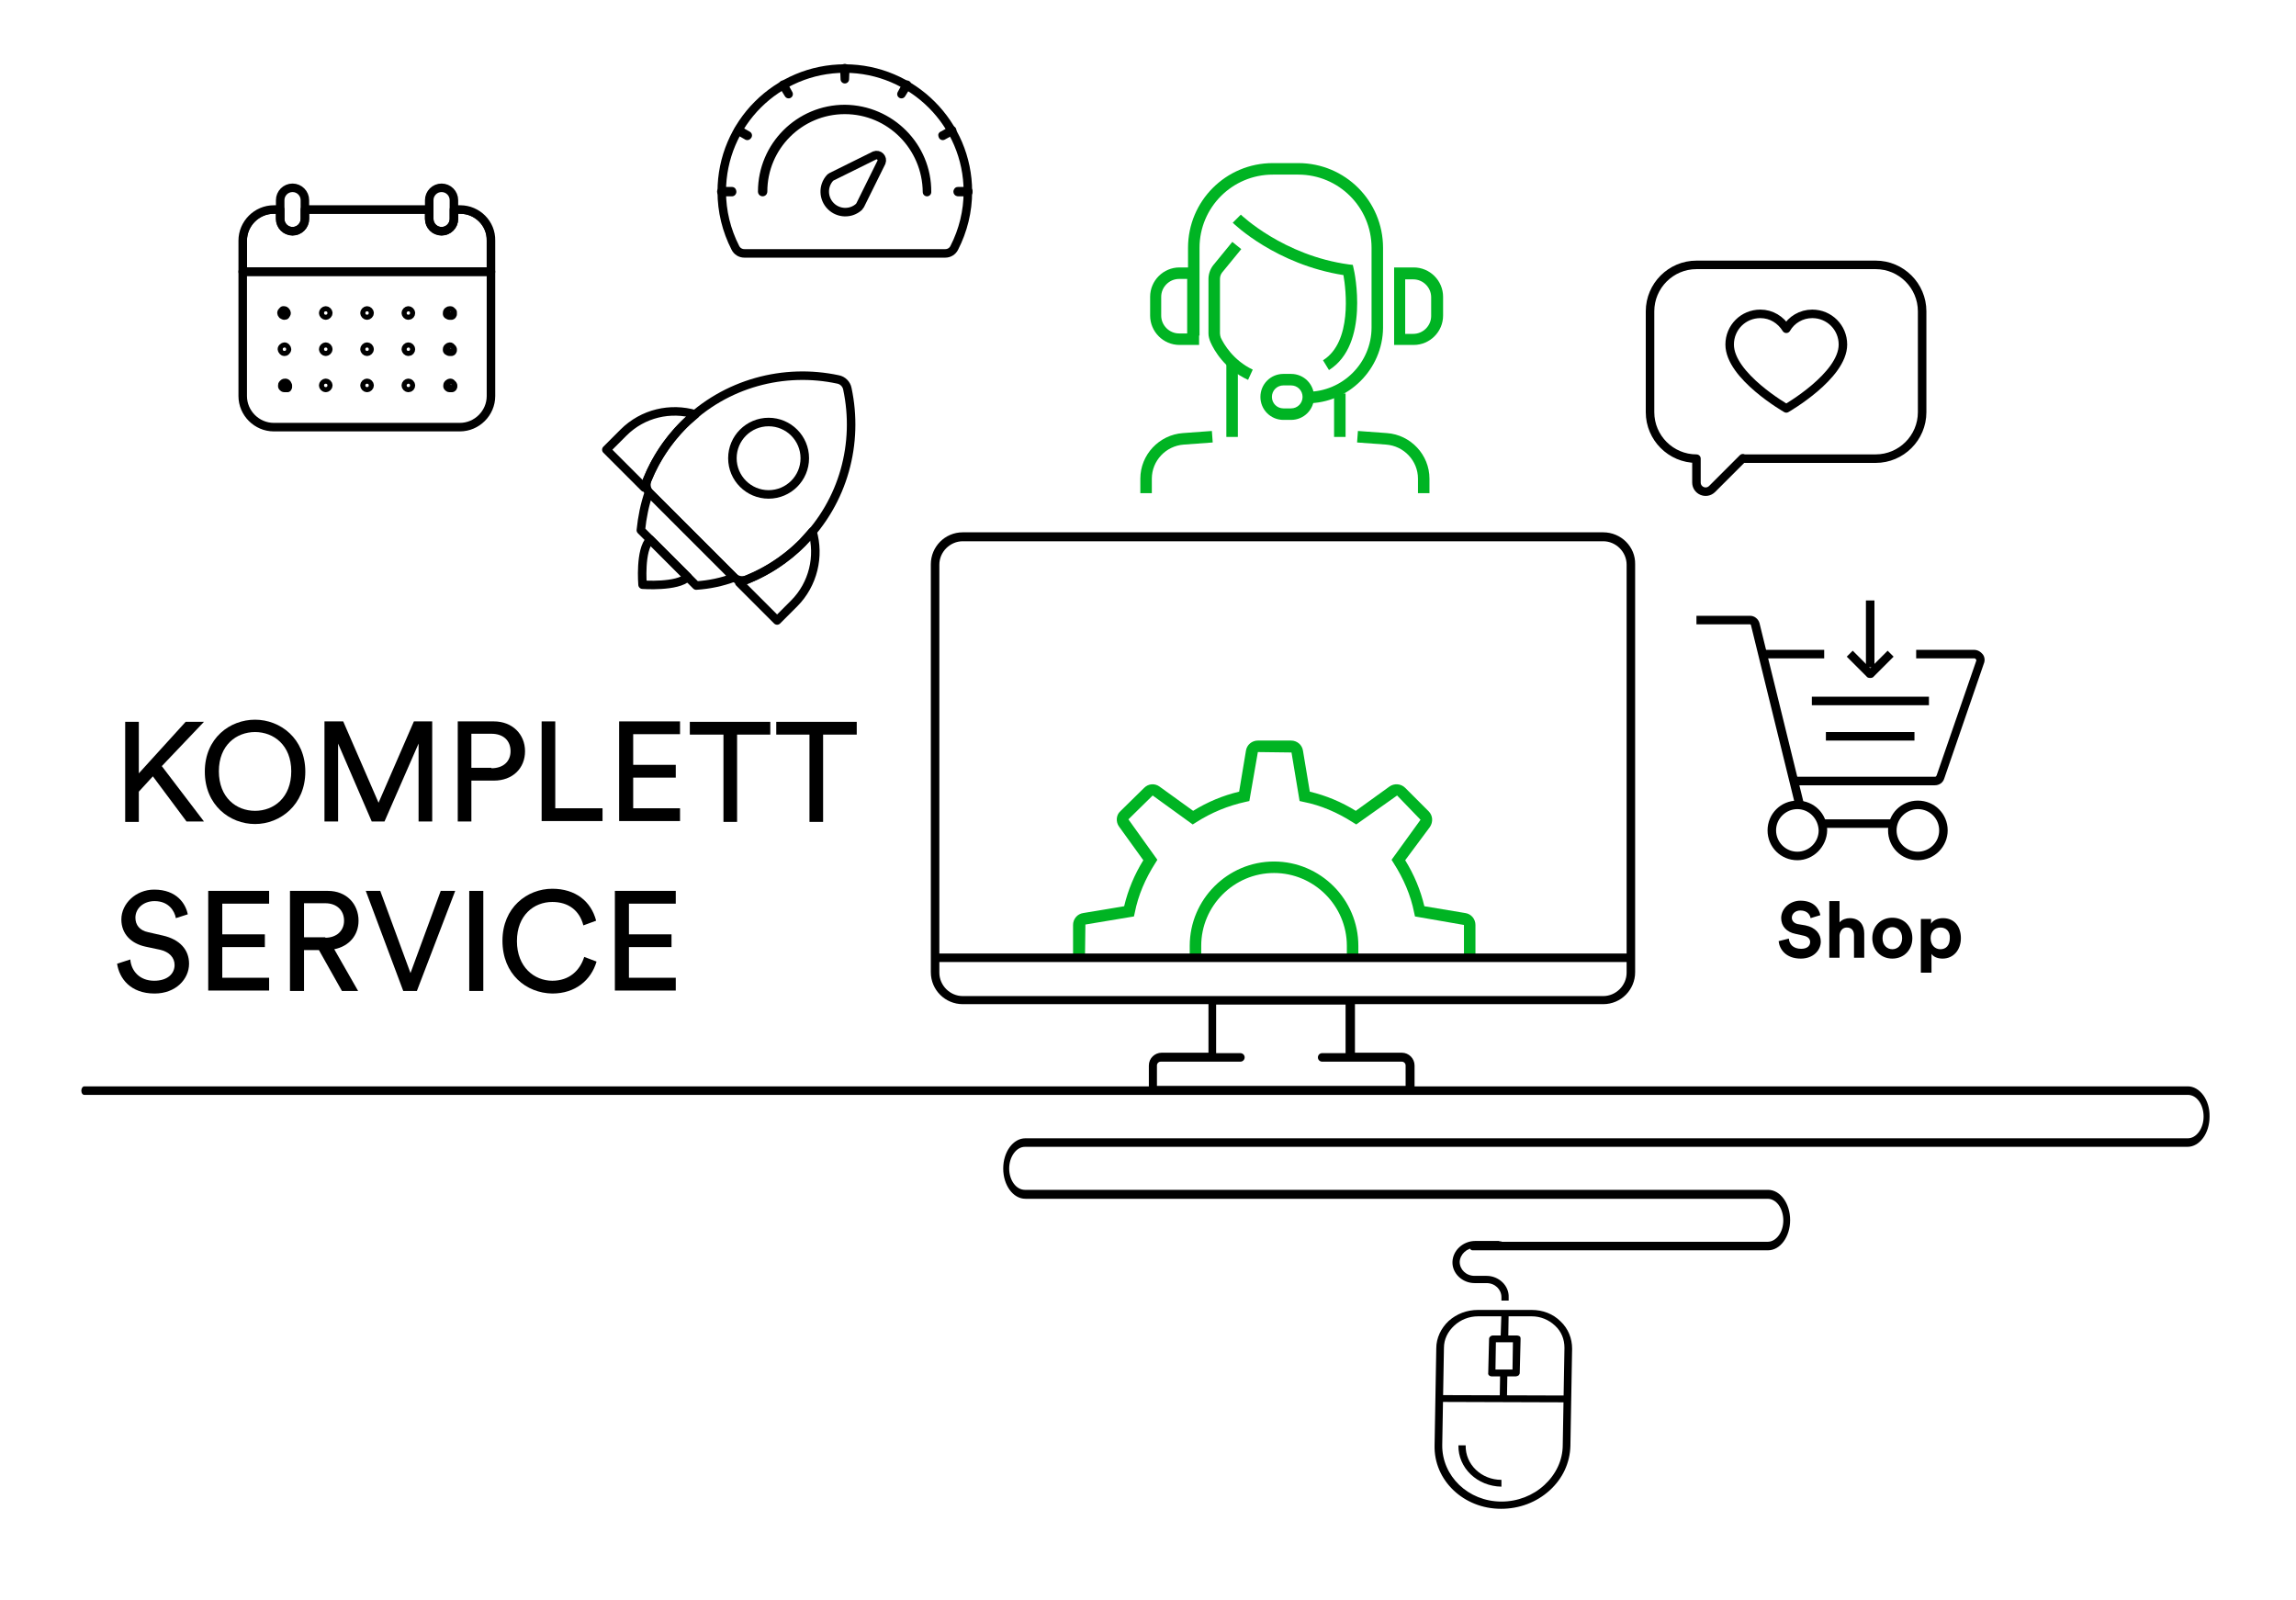 <?xml version="1.0" encoding="utf-8"?>
<!-- Generator: Adobe Illustrator 24.1.0, SVG Export Plug-In . SVG Version: 6.00 Build 0)  -->
<svg version="1.1" id="Ebene_1" xmlns="http://www.w3.org/2000/svg" xmlns:xlink="http://www.w3.org/1999/xlink" x="0px" y="0px"
	 viewBox="0 0 539.2 375.7" style="enable-background:new 0 0 539.2 375.7;" xml:space="preserve">
<style type="text/css">
	.st0{fill:#00B423;}
	.st1{fill:none;}
	.st2{fill:none;stroke:#000000;stroke-width:2;stroke-linecap:round;stroke-linejoin:round;stroke-miterlimit:10;}
	
		.st3{clip-path:url(#SVGID_2_);fill:none;stroke:#000000;stroke-width:2;stroke-linecap:round;stroke-linejoin:round;stroke-miterlimit:10;}
</style>
<g>
	<g>
		<g>
			<g>
				<g>
					<path class="st0" d="M346.5,225h-2.7v-7.8l-11.5-2l-0.2-0.9c-0.8-4.1-2.5-8-4.8-11.6l-0.5-0.8l6.8-9.4l-5.5-5.7l-9.6,6.8
						l-0.8-0.5c-3.6-2.3-7.5-4-11.6-4.8l-0.9-0.2l-1.9-11.4l-7.9-0.1l-2,11.5l-0.9,0.2c-4.1,0.9-8,2.5-11.6,4.8l-0.8,0.5l-9.4-6.8
						l-5.7,5.6l6.8,9.5l-0.5,0.8c-2.3,3.6-4,7.5-4.8,11.6l-0.2,0.9l-11.4,1.9l-0.1,7.9H252v-7.8c0-1.4,1-2.6,2.4-2.8l9.6-1.6
						c0.9-3.8,2.4-7.4,4.5-10.8l-5.7-7.9c-0.8-1.1-0.7-2.7,0.3-3.6l5.6-5.5c1-1,2.5-1.1,3.6-0.3l7.9,5.7c3.4-2.1,7-3.6,10.8-4.5
						l1.6-9.6c0.2-1.4,1.4-2.4,2.8-2.4h7.8c1.4,0,2.6,1,2.8,2.4l1.6,9.6c3.8,0.9,7.4,2.4,10.8,4.5l7.9-5.7c1.1-0.8,2.7-0.7,3.7,0.3
						l5.5,5.5c1,1,1.1,2.5,0.3,3.7L330,202c2.1,3.4,3.6,7,4.5,10.8l9.6,1.6c1.4,0.2,2.4,1.4,2.4,2.8V225z"/>
				</g>
			</g>
			<g>
				<path class="st0" d="M282.1,225h-2.7v-2.9c0-10.9,8.9-19.8,19.8-19.8c10.9,0,19.8,8.9,19.8,19.8v2.1h-2.7v-2.1
					c0-9.4-7.7-17.1-17.1-17.1c-9.4,0-17.1,7.7-17.1,17.1V225z"/>
			</g>
		</g>
	</g>
</g>
<path d="M376.5,125H226.1c-4.2,0-7.5,3.4-7.5,7.5v92.3v3.5c0,4.2,3.4,7.5,7.5,7.5h57.7v11.4h-11c-1.6,0-3,1.3-3,3v5.8
	c0,0.6,0.5,1,1,1h60.4c0.6,0,1-0.5,1-1v-5.8c0-1.6-1.3-3-3-3h-11v-11.4h58.3c4.2,0,7.5-3.4,7.5-7.5v-3.5v-92.3
	C384.1,128.4,380.7,125,376.5,125z M220.6,132.6c0-3,2.5-5.5,5.5-5.5h150.4c3,0,5.5,2.5,5.5,5.5v91.3H220.6V132.6z M316.2,247.3
	h-5.7c-0.6,0-1,0.5-1,1c0,0.6,0.5,1,1,1h18.7c0.5,0,0.9,0.4,0.9,0.9v4.8h-58.4v-4.8c0-0.5,0.4-0.9,0.9-0.9h18.7c0.6,0,1-0.5,1-1
	c0-0.6-0.5-1-1-1h-5.7v-11.4h30.4V247.3z M382,228.4c0,3-2.5,5.5-5.5,5.5H226.1c-3,0-5.5-2.5-5.5-5.5v-2.5H382V228.4z"/>
<g>
	<path d="M513.8,255.1l-494,0c-0.4,0-0.7,0.5-0.7,1c0,0.6,0.3,1,0.7,1l494,0c2.1,0,3.7,2.3,3.7,5.1v0c0,2.8-1.7,5.1-3.7,5.1l-273,0
		c-2.9,0-5.2,3.2-5.2,7.1c0,3.9,2.3,7.1,5.2,7.1h107.9c0.1,0,0.3,0,0.4,0c0.1,0,0.2,0,0.3,0c0.1,0,0.2,0,0.3,0c0.1,0,0.2,0,0.2,0
		c0.1,0,0.1,0,0.2,0c0.1,0,0.3,0,0.4,0h64.6c2.1,0,3.7,2.3,3.7,5.1c0,2.8-1.7,5-3.7,5h-65.8c-0.1,0-0.1,0-0.1,0c-0.1,0-0.1,0-0.1,0
		h-3.3c-0.4,0-0.7,0.5-0.7,1c0,0.6,0.3,1,0.7,1h69.4c2.9,0,5.2-3.2,5.2-7.1c0-3.9-2.3-7.1-5.2-7.1H240.7c-2.1,0-3.7-2.3-3.7-5
		c0-2.8,1.7-5.1,3.7-5.1l273,0c2.9,0,5.2-3.2,5.2-7.1v0C519,258.3,516.6,255.1,513.8,255.1z"/>
</g>
<g>
	<rect x="26.3" y="169" class="st1" width="180.2" height="81"/>
	<path d="M35.9,182.3l-3.3,3.6v7.1h-3.2v-23.5h3.2v12.1l11-12.1h4.3L38,179.9l9.9,13h-4.1L35.9,182.3z"/>
	<path d="M59.9,169c5.9,0,11.8,4.4,11.8,12.2c0,7.8-5.9,12.3-11.8,12.3c-5.9,0-11.8-4.4-11.8-12.3C48.1,173.3,54,169,59.9,169z
		 M59.9,190.4c4.4,0,8.5-3.1,8.5-9.3c0-6.1-4.1-9.2-8.5-9.2s-8.5,3.1-8.5,9.2C51.4,187.3,55.5,190.4,59.9,190.4z"/>
	<path d="M98.3,192.9v-18.3l-8,18.3h-3l-7.9-18.3v18.3h-3.2v-23.5h4.4l8.3,19.1l8.3-19.1h4.3v23.5H98.3z"/>
	<path d="M110.7,183.3v9.6h-3.2v-23.5h8.5c4.3,0,7.3,3,7.3,7c0,4-2.9,6.9-7.3,6.9H110.7z M115.4,180.4c2.8,0,4.5-1.6,4.5-4
		c0-2.5-1.7-4.1-4.5-4.1h-4.7v8H115.4z"/>
	<path d="M127.2,192.9v-23.5h3.2v20.4h11.1v3H127.2z"/>
	<path d="M145.4,192.9v-23.5h14.3v3h-11v7.2h10v3h-10v7.2h11v3H145.4z"/>
	<path d="M173.1,172.5v20.5h-3.2v-20.5H162v-3h18.9v3H173.1z"/>
	<path d="M193.3,172.5v20.5h-3.2v-20.5h-7.8v-3h18.9v3H193.3z"/>
	<path d="M41.3,215.6c-0.3-1.7-1.7-4-5-4c-2.6,0-4.5,1.7-4.5,3.9c0,1.7,1,3,3,3.4l3.5,0.8c3.9,0.9,6.1,3.3,6.1,6.6
		c0,3.6-3.1,7-8.1,7c-5.7,0-8.3-3.6-8.8-7l3.1-1c0.2,2.6,2.1,5,5.6,5c3.2,0,4.8-1.7,4.8-3.7c0-1.7-1.2-3.1-3.5-3.6l-3.3-0.7
		c-3.3-0.7-5.7-2.9-5.7-6.4c0-3.7,3.4-7,7.7-7c5.3,0,7.4,3.3,7.9,5.8L41.3,215.6z"/>
	<path d="M48.9,232.7v-23.5h14.3v3h-11v7.2h10v3h-10v7.2h11v3H48.9z"/>
	<path d="M74.9,223.1h-3.5v9.6h-3.3v-23.5H77c4.4,0,7.2,3.1,7.2,7c0,3.4-2.2,6-5.7,6.7l5.6,9.8h-3.8L74.9,223.1z M76.4,220.2
		c2.6,0,4.4-1.6,4.4-4c0-2.5-1.8-4.1-4.4-4.1h-5v8H76.4z"/>
	<path d="M103.5,209.2h3.4l-9,23.5h-3.2l-8.8-23.5h3.4l7.1,19.3L103.5,209.2z"/>
	<path d="M110.2,232.7v-23.5h3.3v23.5H110.2z"/>
	<path d="M118,220.9c0-7.8,5.8-12.2,11.7-12.2c5.4,0,9.1,2.9,10.3,7.5l-3,1.1c-0.9-3.5-3.5-5.5-7.3-5.5c-4.3,0-8.3,3.1-8.3,9.2
		c0,6.1,4.1,9.3,8.3,9.3c4,0,6.5-2.4,7.5-5.6l2.9,1.1c-1.3,4.4-5,7.5-10.4,7.5C123.6,233.2,118,228.8,118,220.9z"/>
	<path d="M144.4,232.7v-23.5h14.3v3h-11v7.2h10v3h-10v7.2h11v3H144.4z"/>
</g>
<g>
	<g>
		<path class="st0" d="M307,94.7V92c8.3,0,15.1-6.8,15.1-15.1V58.2c0-9.5-7.7-17.2-17.2-17.2h-6c-9.5,0-17.2,7.7-17.2,17.2v20.6
			h-2.7V58.2c0-11,8.9-19.9,19.9-19.9h6c11,0,19.9,8.9,19.9,19.9v18.8C324.7,86.7,316.7,94.7,307,94.7z"/>
	</g>
	<g>
		<path class="st0" d="M281.6,81h-4.6c-3.8,0-6.9-3.1-6.9-6.9v-4.4c0-3.8,3.1-6.9,6.9-6.9h4.6V81z M276.9,65.5
			c-2.3,0-4.2,1.9-4.2,4.2v4.4c0,2.3,1.9,4.2,4.2,4.2h1.9V65.5H276.9z"/>
	</g>
	<g>
		<path class="st0" d="M332,81h-4.6V62.8h4.6c3.8,0,6.9,3.1,6.9,6.9v4.4C338.9,77.9,335.8,81,332,81z M330,78.4h1.9
			c2.3,0,4.2-1.9,4.2-4.2v-4.4c0-2.3-1.9-4.2-4.2-4.2H330V78.4z"/>
	</g>
	<g>
		<path class="st0" d="M303.2,98.6h-1.8c-3,0-5.4-2.4-5.4-5.4c0-3,2.4-5.4,5.4-5.4h1.8c3,0,5.4,2.4,5.4,5.4
			C308.6,96.2,306.2,98.6,303.2,98.6z M301.4,90.5c-1.5,0-2.7,1.2-2.7,2.7c0,1.5,1.2,2.7,2.7,2.7h1.8c1.5,0,2.7-1.2,2.7-2.7
			c0-1.5-1.2-2.7-2.7-2.7H301.4z"/>
	</g>
	<g>
		<path class="st0" d="M312.1,86.9l-1.4-2.3c6.9-4.3,5.4-16.6,4.8-20c-15.8-2.5-25.6-11.9-26-12.3l1.9-1.9c0.1,0.1,10,9.6,25.4,11.7
			l0.9,0.1l0.2,0.9C318.1,63.8,321.7,80.9,312.1,86.9z"/>
	</g>
	<g>
		<path class="st0" d="M293.1,89.2c-5.5-2.5-8-7-8.8-8.8c-0.3-0.7-0.5-1.4-0.5-2.1V65.5c0-1.1,0.4-2.3,1.1-3.2l4.5-5.5l2.1,1.7
			L287,64c-0.3,0.4-0.5,0.9-0.5,1.5v12.8c0,0.3,0.1,0.7,0.2,1c0.7,1.5,2.9,5.3,7.5,7.5L293.1,89.2z"/>
	</g>
	<g>
		<path class="st0" d="M270.5,115.8h-2.7v-3.4c0-5.6,4.4-10.3,10-10.7l6.8-0.5l0.2,2.7l-6.8,0.5c-4.2,0.3-7.5,3.8-7.5,8V115.8z"/>
	</g>
	<g>
		<path class="st0" d="M335.7,115.8h-2.7v-3.4c0-4.2-3.3-7.7-7.5-8l-6.8-0.5l0.2-2.7l6.8,0.5c5.6,0.4,10,5.1,10,10.7V115.8z"/>
	</g>
	<g>
		<rect x="288" y="85.1" class="st0" width="2.7" height="17.5"/>
	</g>
	<g>
		<rect x="313.3" y="92.4" class="st0" width="2.7" height="10.2"/>
	</g>
</g>
<g>
	<g>
		<path d="M421.7,189.5l-10.5-42.7c0-0.1-0.1-0.2-0.2-0.2h-12.6v-2h12.6c1,0,1.9,0.7,2.2,1.7l10.5,42.7L421.7,189.5z"/>
	</g>
	<g>
		<path d="M422.1,202c-3.9,0-7-3.1-7-7c0-3.9,3.1-7,7-7c3.9,0,7,3.1,7,7C429,198.8,425.9,202,422.1,202z M422.1,190
			c-2.7,0-5,2.2-5,5c0,2.7,2.2,5,5,5c2.7,0,5-2.2,5-5C427,192.2,424.8,190,422.1,190z"/>
	</g>
	<g>
		<path d="M450.4,202c-3.9,0-7-3.1-7-7c0-3.9,3.1-7,7-7c3.9,0,7,3.1,7,7C457.4,198.8,454.3,202,450.4,202z M450.4,190
			c-2.7,0-5,2.2-5,5c0,2.7,2.2,5,5,5c2.7,0,5-2.2,5-5C455.4,192.2,453.2,190,450.4,190z"/>
	</g>
	<g>
		<rect x="428" y="192.4" width="16.4" height="2"/>
	</g>
	<g>
		<rect x="414.1" y="152.6" width="14.3" height="2"/>
	</g>
	<g>
		<path d="M454.4,184.4h-33.2v-2h33.2c0.2,0,0.3-0.1,0.4-0.3l9.3-26.9c0.1-0.2,0-0.3-0.1-0.4c0-0.1-0.2-0.2-0.3-0.2H450v-2h13.6
			c0.8,0,1.5,0.4,2,1c0.5,0.6,0.6,1.5,0.3,2.2l-9.3,27C456.3,183.8,455.4,184.4,454.4,184.4z"/>
	</g>
	<g>
		<rect x="428.8" y="171.9" width="20.8" height="2"/>
	</g>
	<g>
		<rect x="425.5" y="163.6" width="27.5" height="2"/>
	</g>
	<g>
		<rect x="438.2" y="141" width="2" height="15.7"/>
	</g>
	<g>
		<path d="M439.2,159.2c-0.4,0-0.7-0.1-0.9-0.4l-4.6-4.6l1.4-1.4l4.1,4.1l4.1-4.1l1.4,1.4l-4.6,4.6
			C439.9,159.1,439.6,159.2,439.2,159.2z"/>
	</g>
</g>
<g>
	<rect x="417.3" y="211.5" class="st1" width="67.1" height="19.7"/>
	<path d="M425.2,215.6c-0.1-0.7-0.7-1.8-2.4-1.8c-1.2,0-2,0.8-2,1.7c0,0.7,0.5,1.3,1.4,1.5l1.8,0.3c2.4,0.5,3.6,2,3.6,3.8
		c0,2-1.7,4-4.7,4c-3.5,0-5-2.2-5.2-4.1l2.4-0.6c0.1,1.3,1,2.4,2.9,2.4c1.4,0,2.1-0.7,2.1-1.6c0-0.8-0.6-1.3-1.6-1.5l-1.8-0.4
		c-2.1-0.4-3.4-1.8-3.4-3.7c0-2.3,2.1-4.1,4.5-4.1c3.2,0,4.4,1.9,4.7,3.4L425.2,215.6z"/>
	<path d="M432,224.9h-2.4v-13.3h2.4v5c0.6-0.7,1.6-1,2.4-1c2.3,0,3.4,1.6,3.4,3.6v5.7h-2.4v-5.3c0-1-0.5-1.8-1.7-1.8
		c-1,0-1.6,0.8-1.7,1.8V224.9z"/>
	<path d="M449.1,220.3c0,2.8-2,4.8-4.7,4.8s-4.7-2-4.7-4.8c0-2.8,2-4.8,4.7-4.8S449.1,217.5,449.1,220.3z M446.7,220.3
		c0-1.7-1.1-2.6-2.3-2.6c-1.2,0-2.3,0.9-2.3,2.6c0,1.7,1.1,2.6,2.3,2.6C445.6,222.9,446.7,222,446.7,220.3z"/>
	<path d="M451.1,228.4v-12.6h2.4v1.1c0.4-0.7,1.4-1.3,2.8-1.3c2.7,0,4.2,2,4.2,4.7c0,2.7-1.7,4.8-4.3,4.8c-1.3,0-2.2-0.5-2.6-1.1
		v4.4H451.1z M455.7,217.8c-1.3,0-2.3,0.9-2.3,2.5s1,2.6,2.3,2.6c1.3,0,2.2-0.9,2.2-2.6C458,218.7,457,217.8,455.7,217.8z"/>
</g>
<g>
	<path class="st2" d="M409.3,107.6l-7.2,7.2c-1.4,1.4-3.7,0.4-3.7-1.5v-5.6c-6,0-10.9-4.9-10.9-10.9l0-23.7c0-6,4.9-10.9,10.9-10.9
		h42.1c6,0,10.9,4.9,10.9,10.9l0,23.7c0,6-4.9,10.9-10.9,10.9H409.3z"/>
	<path class="st2" d="M419.5,95.9c0,0,13.3-7.6,13.3-15c0-4-3.2-7.2-7.2-7.2c-2.6,0-4.9,1.4-6.1,3.5c-1.3-2.1-3.5-3.5-6.1-3.5
		c-4,0-7.2,3.2-7.2,7.2C406.2,88.3,419.5,95.9,419.5,95.9z"/>
</g>
<g>
	<g>
		<path d="M352.5,354.3c-8.8,0-15.8-6.7-15.6-14.9l0.4-22.8c0-2.4,1.1-4.7,2.9-6.4c1.9-1.7,4.3-2.6,6.9-2.6l12.6,0
			c2.6,0,5,0.9,6.8,2.7c1.8,1.7,2.7,4,2.7,6.4l-0.4,22.8c-0.1,4-1.8,7.7-4.9,10.5S356.8,354.3,352.5,354.3z M339.1,316.5l-0.4,22.8
			c-0.1,7.3,6.1,13.3,13.9,13.3l0,0c3.8,0,7.4-1.4,10.1-3.9c2.7-2.5,4.3-5.8,4.3-9.4l0.4-22.8c0-2-0.7-3.8-2.2-5.2
			c-1.5-1.4-3.4-2.2-5.5-2.2l-12.6,0c-2.1,0-4.1,0.8-5.6,2.2C340,312.7,339.1,314.5,339.1,316.5z"/>
	</g>
	<g>
		<path d="M352.6,349.1l0-1.6c-4.7,0-8.5-3.6-8.4-8.1l-1.7,0C342.4,344.7,346.9,349,352.6,349.1z"/>
	</g>
	<g>
		<polygon points="353.9,328.4 354,322.4 352.3,322.4 352.2,328.4 		"/>
	</g>
	<g>
		<polygon points="354.2,314.4 354.3,308.3 352.6,308.3 352.4,314.4 		"/>
	</g>
	<g>
		<polygon points="368.1,329.3 368.1,327.7 338,327.6 338,329.2 		"/>
	</g>
	<g>
		<path d="M356,323.2l-5.7,0c-0.5,0-0.9-0.4-0.8-0.8l0.2-8c0-0.4,0.4-0.8,0.9-0.8l5.7,0c0.2,0,0.4,0.1,0.6,0.2
			c0.2,0.2,0.2,0.4,0.2,0.6l-0.2,8c0,0.2-0.1,0.4-0.3,0.6C356.4,323.1,356.2,323.2,356,323.2z M351.3,315.2l-0.1,6.4l4,0l0.1-6.4
			L351.3,315.2z"/>
	</g>
	<g>
		<path d="M346.5,293l5.6,0c0.9,0,1.7-0.3,2.5-0.6c-0.7-0.3-1.4-0.6-2.1-0.9c-0.2,0-0.4,0-0.5-0.1l-5.5,0c-2.9,0-5.3,2.2-5.4,4.9
			c-0.1,2.7,2.3,5,5.2,5l2.8,0c2,0,3.5,1.5,3.5,3.3l0,0.8l1.7,0l0-0.8c0.1-2.7-2.3-5-5.2-5l-2.8,0c-2,0-3.5-1.5-3.5-3.3
			C342.9,294.5,344.5,293,346.5,293z"/>
	</g>
</g>
<g>
	<path class="st2" d="M217.7,45.1C217.7,45.1,217.7,45.1,217.7,45.1c-0.1-10.7-8.7-19.3-19.3-19.3c-10.6,0-19.2,8.6-19.2,19.2
		c0,0,0,0.1-0.1,0.1c0,0-0.1,0-0.1-0.1c0-10.7,8.7-19.4,19.4-19.4C209.1,25.7,217.8,34.4,217.7,45.1
		C217.8,45.1,217.7,45.1,217.7,45.1z"/>
	<path class="st2" d="M195.3,41.5c-0.2,0.1-0.3,0.2-0.4,0.3c-1.7,1.9-1.6,4.8,0.2,6.6s4.7,1.9,6.6,0.2c0.1-0.1,0.2-0.3,0.3-0.4
		l5-10.1c0.4-1-0.6-2-1.6-1.6L195.3,41.5z"/>
	<g>
		<path class="st2" d="M198.4,18.6C198.4,18.6,198.4,18.6,198.4,18.6l-0.1-2.5c0,0,0-0.1,0.1-0.1c0,0,0.1,0,0.1,0.1L198.4,18.6
			C198.5,18.6,198.5,18.6,198.4,18.6z"/>
		<path class="st2" d="M185.2,22.1C185.1,22.1,185.1,22.1,185.2,22.1l-1.3-2.1c0,0,0-0.1,0-0.1c0,0,0.1,0,0.1,0L185.2,22.1
			C185.2,22.1,185.2,22.1,185.2,22.1C185.2,22.1,185.2,22.1,185.2,22.1z"/>
		<path class="st2" d="M175.5,31.9C175.4,31.9,175.4,31.8,175.5,31.9l-2.1-1.2c0,0,0-0.1,0-0.1c0,0,0.1,0,0.1,0l2.1,1.2
			C175.5,31.8,175.5,31.8,175.5,31.9C175.5,31.8,175.5,31.9,175.5,31.9z"/>
		<path class="st2" d="M171.9,45.1h-2.4c0,0-0.1,0-0.1-0.1s0-0.1,0.1-0.1h2.4C171.9,45,172,45,171.9,45.1
			C172,45.1,171.9,45.1,171.9,45.1z"/>
		<path class="st2" d="M227.4,45.1H225c0,0-0.1,0-0.1-0.1s0-0.1,0.1-0.1h2.4C227.4,45,227.4,45,227.4,45.1
			C227.4,45.1,227.4,45.1,227.4,45.1z"/>
		<path class="st2" d="M221.4,31.9C221.4,31.9,221.4,31.8,221.4,31.9c-0.1-0.1-0.1-0.1,0-0.1l2.1-1.2c0,0,0.1,0,0.1,0
			c0,0,0,0.1,0,0.1L221.4,31.9C221.4,31.8,221.4,31.9,221.4,31.9z"/>
		<path class="st2" d="M211.7,22.1C211.7,22.1,211.7,22.1,211.7,22.1C211.6,22.1,211.6,22.1,211.7,22.1l1.2-2.2c0,0,0.1,0,0.1,0
			c0,0,0,0.1,0,0.1L211.7,22.1C211.7,22.1,211.7,22.1,211.7,22.1z"/>
	</g>
	<path class="st2" d="M174.8,59.5c-0.9,0-1.7-0.5-2.1-1.3c-2.1-4.1-3.2-8.6-3.2-13.2c0-16,13-28.9,28.9-28.9s28.9,13,28.9,28.9
		c0,4.6-1.1,9.1-3.2,13.2c-0.4,0.8-1.2,1.3-2.1,1.3H174.8z"/>
</g>
<g>
	<path class="st2" d="M57,93c0,4,3.3,7.3,7.3,7.3h43.7c4,0,7.3-3.3,7.3-7.3V63.8H57V93z"/>
	<g>
		<defs>
			<path id="SVGID_1_" d="M108.1,49.2h-1.5v2.2c0,1.6-1.3,2.9-2.9,2.9c-1.6,0-2.9-1.3-2.9-2.9v-2.2H71.6v2.2c0,1.6-1.3,2.9-2.9,2.9
				c-1.6,0-2.9-1.3-2.9-2.9v-2.2h-1.5c-4,0-7.3,3.3-7.3,7.3v7.3h58.3v-7.3C115.4,52.5,112.1,49.2,108.1,49.2z"/>
		</defs>
		<clipPath id="SVGID_2_">
			<use xlink:href="#SVGID_1_"  style="overflow:visible;"/>
		</clipPath>
		<path class="st3" d="M108.1,49.2H64.3c-4,0-7.3,3.3-7.3,7.3v7.3h58.3v-7.3C115.4,52.5,112.1,49.2,108.1,49.2z"/>
		
			<use xlink:href="#SVGID_1_"  style="overflow:visible;fill:none;stroke:#000000;stroke-width:2;stroke-linecap:round;stroke-linejoin:round;stroke-miterlimit:10;"/>
	</g>
	<path class="st2" d="M68.7,54.3L68.7,54.3c-1.6,0-2.9-1.3-2.9-2.9V47c0-1.6,1.3-2.9,2.9-2.9l0,0c1.6,0,2.9,1.3,2.9,2.9v4.4
		C71.6,53,70.3,54.3,68.7,54.3z"/>
	<path class="st2" d="M103.7,54.3L103.7,54.3c-1.6,0-2.9-1.3-2.9-2.9V47c0-1.6,1.3-2.9,2.9-2.9l0,0c1.6,0,2.9,1.3,2.9,2.9v4.4
		C106.6,53,105.3,54.3,103.7,54.3z"/>
	<g>
		<path class="st2" d="M66.8,74.1c-0.1,0-0.2,0-0.3-0.1c0,0-0.1-0.1-0.2-0.1c-0.1-0.1-0.2-0.3-0.2-0.4c0-0.2,0.1-0.3,0.2-0.4
			c0,0,0.1-0.1,0.1-0.1c0,0,0.1,0,0.1-0.1c0,0,0,0,0,0c0,0,0,0,0.1,0l0.1,0c0.2,0,0.3,0.1,0.4,0.2c0.1,0.1,0.2,0.3,0.2,0.4
			c0,0.2-0.1,0.3-0.2,0.4C67.1,74.1,66.9,74.1,66.8,74.1z"/>
		<path class="st2" d="M95.9,74.1c-0.3,0-0.6-0.3-0.6-0.6s0.3-0.6,0.6-0.6c0.3,0,0.6,0.3,0.6,0.6S96.3,74.1,95.9,74.1z M86.2,74.1
			c-0.3,0-0.6-0.3-0.6-0.6s0.3-0.6,0.6-0.6c0.3,0,0.6,0.3,0.6,0.6S86.5,74.1,86.2,74.1z M76.5,74.1c-0.3,0-0.6-0.3-0.6-0.6
			s0.3-0.6,0.6-0.6c0.3,0,0.6,0.3,0.6,0.6S76.8,74.1,76.5,74.1z"/>
		<path class="st2" d="M105.6,74.1c-0.1,0-0.2,0-0.3-0.1c0,0-0.1-0.1-0.2-0.1c-0.1-0.1-0.1-0.1-0.1-0.2c0,0,0-0.1,0-0.2
			c0-0.2,0-0.2,0.1-0.3c0,0,0-0.1,0.1-0.1c0.2-0.2,0.3-0.2,0.5-0.2c0.2,0,0.2,0,0.3,0.1c0,0,0,0,0,0c0,0,0,0,0.1,0.1l0.1,0.1
			l0.1,0.1c0,0,0,0.1,0,0.1c0,0.2,0,0.3,0,0.4c0,0-0.1,0.1-0.1,0.2c-0.1,0.1-0.1,0.1-0.2,0.1C105.8,74.1,105.7,74.1,105.6,74.1z"/>
		<path class="st2" d="M66.8,82.6c-0.2,0-0.3-0.1-0.4-0.2c-0.1-0.1-0.2-0.3-0.2-0.4c0-0.2,0.1-0.3,0.2-0.4c0.1-0.1,0.3-0.2,0.4-0.2
			c0.2,0,0.3,0.1,0.4,0.2c0.1,0.1,0.2,0.3,0.2,0.4c0,0.2-0.1,0.3-0.2,0.4C67.1,82.6,66.9,82.6,66.8,82.6z"/>
		<path class="st2" d="M95.9,82.6c-0.3,0-0.6-0.3-0.6-0.6s0.3-0.6,0.6-0.6c0.3,0,0.6,0.3,0.6,0.6S96.3,82.6,95.9,82.6z M86.2,82.6
			c-0.3,0-0.6-0.3-0.6-0.6s0.3-0.6,0.6-0.6c0.3,0,0.6,0.3,0.6,0.6S86.5,82.6,86.2,82.6z M76.5,82.6c-0.3,0-0.6-0.3-0.6-0.6
			s0.3-0.6,0.6-0.6c0.3,0,0.6,0.3,0.6,0.6S76.8,82.6,76.5,82.6z"/>
		<path class="st2" d="M105.6,82.6c-0.1,0-0.2,0-0.3-0.1c0,0-0.1-0.1-0.2-0.1c-0.1-0.1-0.1-0.1-0.1-0.2c0,0,0-0.1,0-0.2
			c0-0.2,0.1-0.3,0.2-0.4c0.1-0.1,0.3-0.2,0.4-0.2c0.2,0,0.2,0,0.3,0.1c0,0,0,0,0,0c0,0,0,0,0.1,0.1c0.1,0.1,0.1,0.2,0.2,0.2
			l0.1,0.2c0,0.2,0,0.2,0,0.3c0,0-0.1,0.1-0.1,0.2c-0.1,0.1-0.1,0.1-0.2,0.1C105.8,82.6,105.7,82.6,105.6,82.6z"/>
		<path class="st2" d="M66.8,91.1c-0.2,0-0.3-0.1-0.4-0.2c-0.1-0.1-0.1-0.1-0.1-0.2c0,0,0-0.1,0-0.2c0-0.2,0-0.2,0.1-0.3
			c0,0,0,0,0.1-0.1c0.2-0.2,0.3-0.2,0.5-0.2c0.2,0,0.3,0.1,0.4,0.2l0.1,0.2c0,0.1,0,0.1,0.1,0.2c0,0.2,0,0.3,0,0.4
			c0,0-0.1,0.1-0.1,0.2C67.1,91.1,66.9,91.1,66.8,91.1z"/>
		<path class="st2" d="M95.9,91.1c-0.3,0-0.6-0.3-0.6-0.6s0.3-0.6,0.6-0.6c0.3,0,0.6,0.3,0.6,0.6S96.3,91.1,95.9,91.1z M86.2,91.1
			c-0.3,0-0.6-0.3-0.6-0.6s0.3-0.6,0.6-0.6c0.3,0,0.6,0.3,0.6,0.6S86.5,91.1,86.2,91.1z M76.5,91.1c-0.3,0-0.6-0.3-0.6-0.6
			s0.3-0.6,0.6-0.6c0.3,0,0.6,0.3,0.6,0.6S76.8,91.1,76.5,91.1z"/>
		<path class="st2" d="M105.6,91.1c-0.2,0-0.3-0.1-0.4-0.2c-0.1-0.1-0.1-0.1-0.1-0.2c0,0,0-0.1,0-0.2c0-0.2,0.1-0.3,0.2-0.4
			c0.1-0.1,0.3-0.2,0.4-0.2c0.2,0,0.2,0,0.3,0.1c0,0,0,0,0,0c0,0,0,0,0.1,0.1c0.1,0.1,0.1,0.2,0.2,0.2l0.1,0.2c0,0.2,0,0.2,0,0.3
			c0,0-0.1,0.1-0.1,0.2c-0.1,0.1-0.1,0.1-0.2,0.1C105.8,91.1,105.7,91.1,105.6,91.1z"/>
	</g>
</g>
<g>
	<path class="st2" d="M188.4,127.5c9.8-9.8,13.3-23.5,10.6-36.2c-0.2-1.1-1.1-2-2.2-2.2c-12.6-2.7-26.4,0.8-36.2,10.6
		c-3.8,3.8-6.7,8.2-8.6,13c-0.4,1.1-0.2,2.3,0.6,3.1l19.7,19.7c0.8,0.8,2,1,3.1,0.6C180.2,134.2,184.6,131.3,188.4,127.5z"/>
	<path class="st2" d="M186.5,141.7c4.5-4.5,6-11.1,4.3-16.9c-0.8,0.9-1.6,1.8-2.4,2.7c-4.3,4.3-9.4,7.4-14.8,9.3l8.9,8.9
		L186.5,141.7z"/>
	<path class="st2" d="M160.6,99.7c0.9-0.9,1.8-1.6,2.7-2.4c-5.8-1.7-12.3-0.3-16.9,4.3l-4,4l8.9,8.9
		C153.2,109.1,156.3,104,160.6,99.7z"/>
	<path class="st2" d="M152.4,115.6c-1,2.9-1.6,5.9-1.9,8.9l13,13c3-0.2,6-0.8,8.9-1.9L152.4,115.6z"/>
	<circle class="st2" cx="180.5" cy="107.6" r="8.5"/>
	<path class="st2" d="M161.5,135.5c-2.4,2.4-10.6,1.8-10.6,1.8s-0.7-8.2,1.8-10.6L161.5,135.5z"/>
</g>
</svg>
